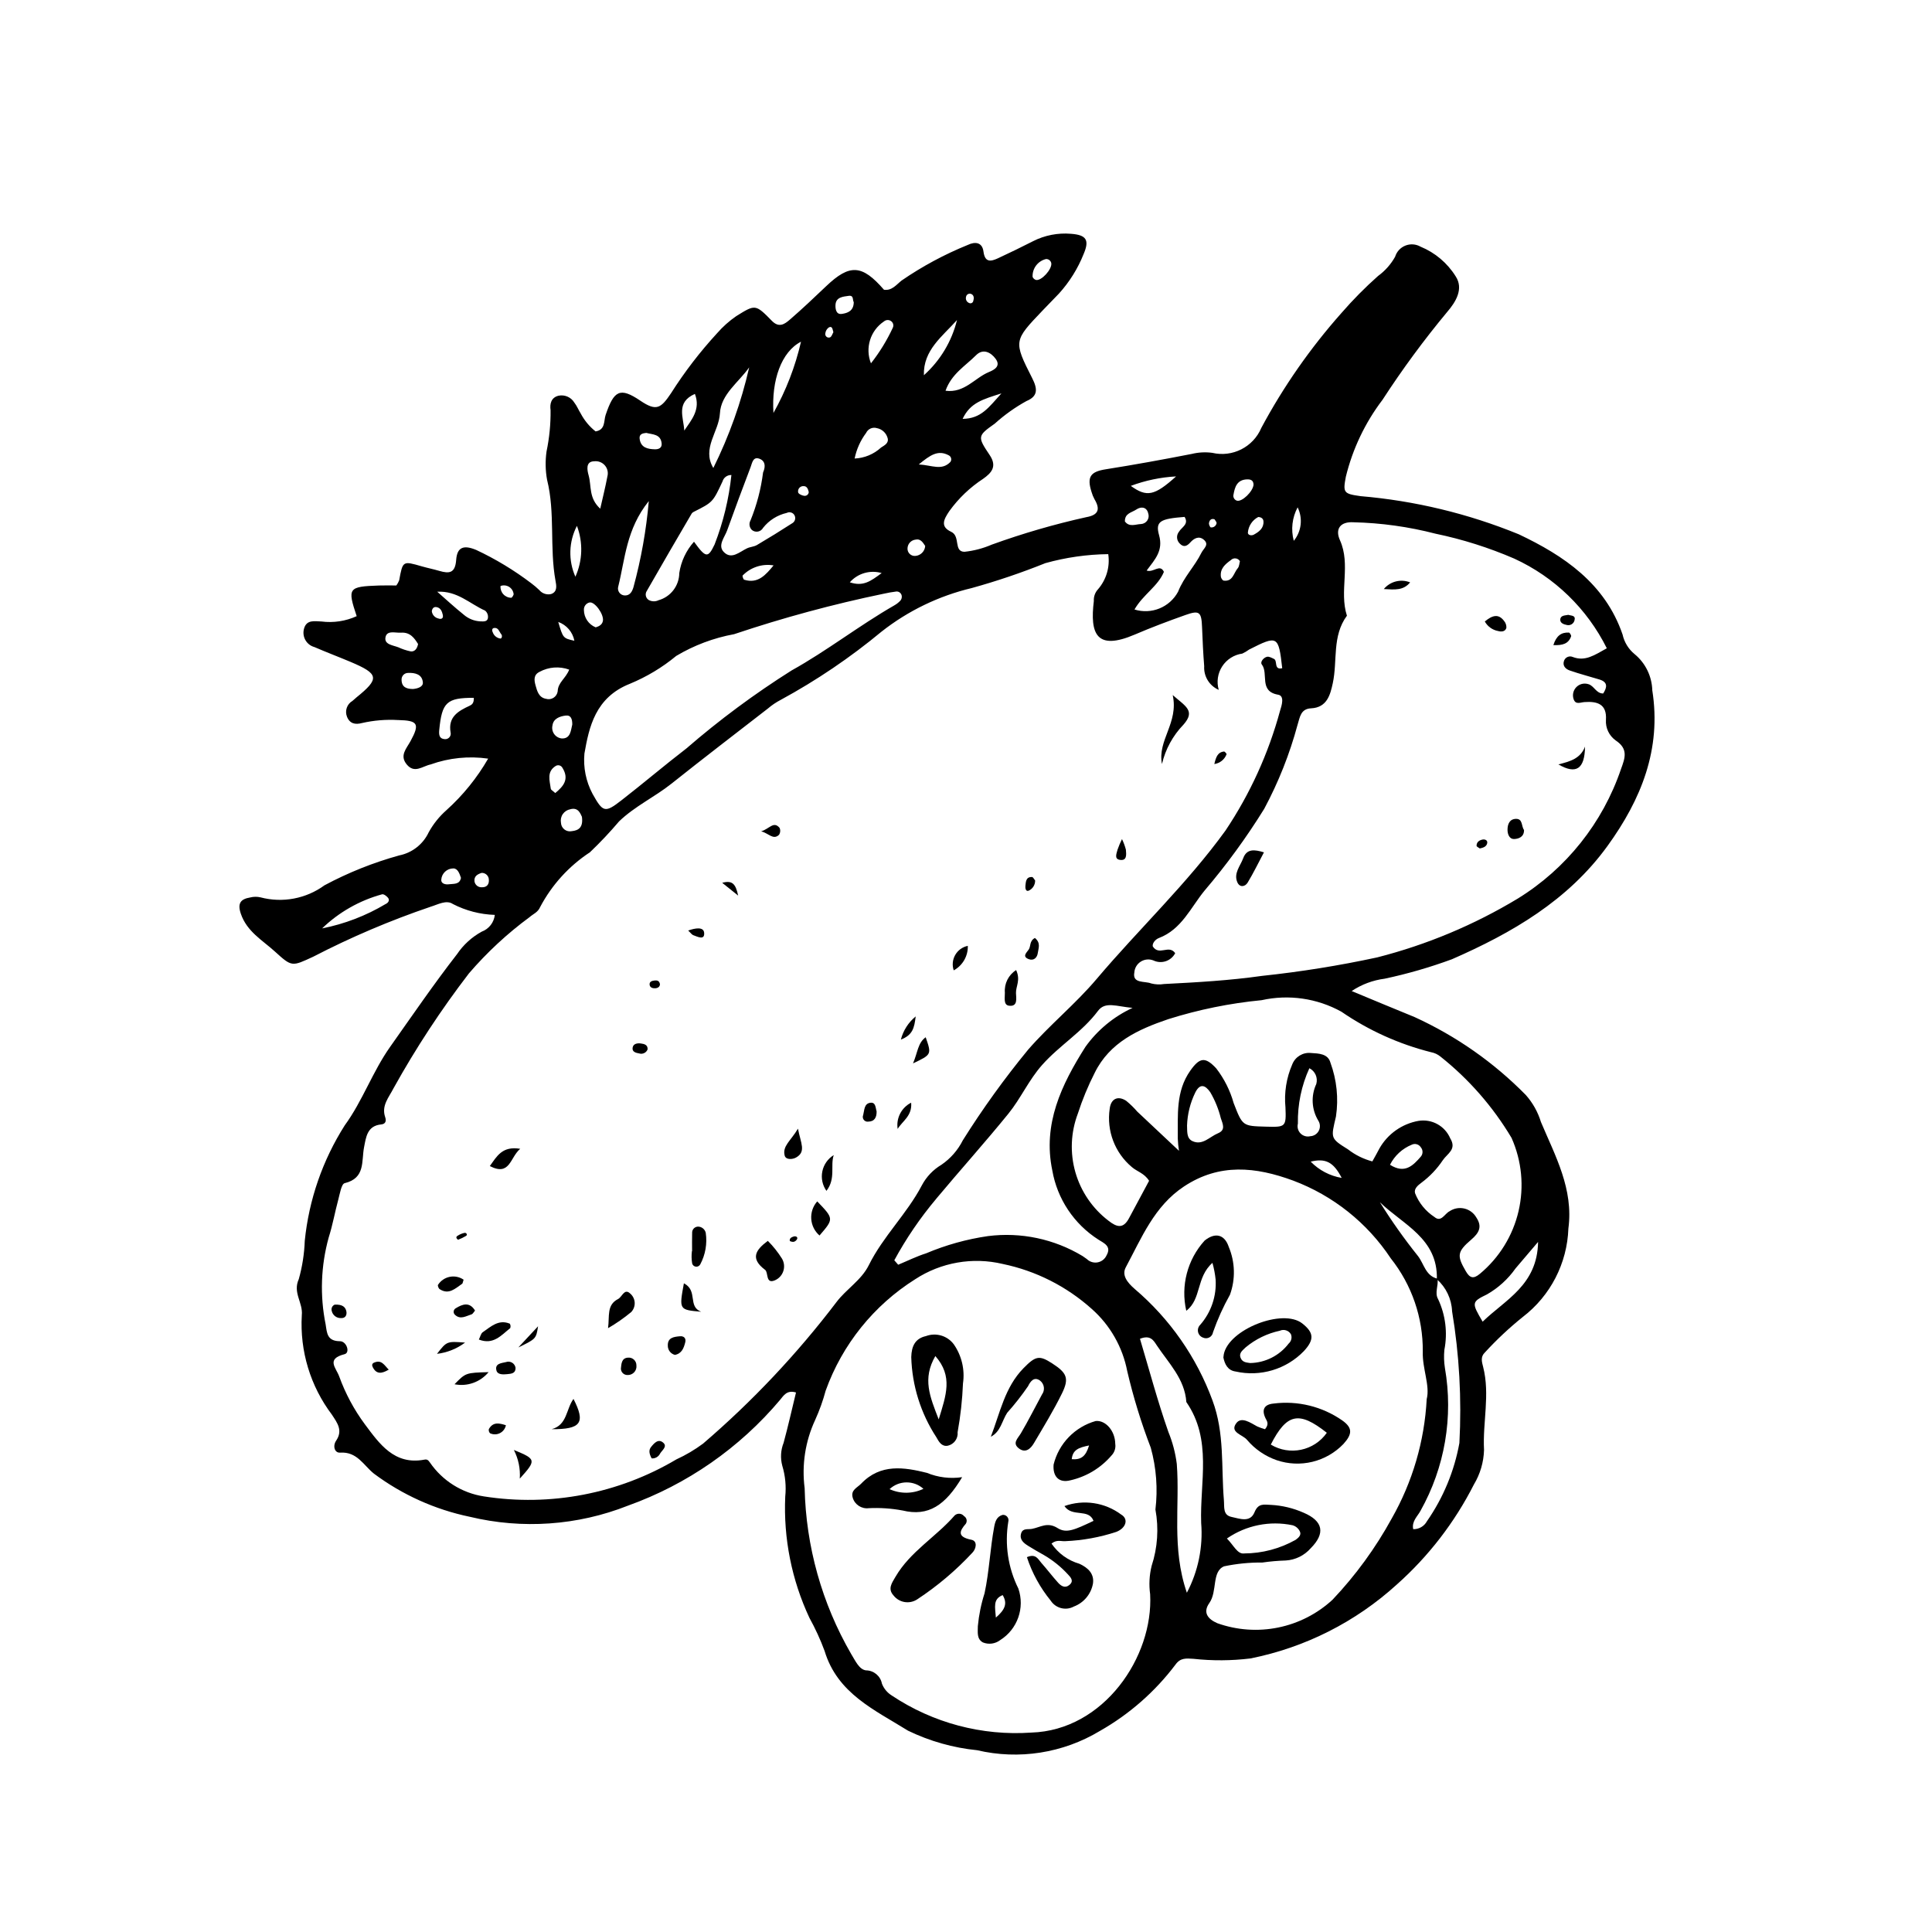<?xml version="1.0" encoding="UTF-8"?>
<!-- Uploaded to: SVG Repo, www.svgrepo.com, Generator: SVG Repo Mixer Tools -->
<svg fill="#000000" width="800px" height="800px" version="1.1" viewBox="144 144 512 512" xmlns="http://www.w3.org/2000/svg">
 <g>
  <path d="m502.21 406.64c5.848 2.469 11.312 4.672 16.691 6.902h-0.004c11 5.023 20.988 12.02 29.461 20.645 1.836 2.07 3.203 4.512 4.008 7.156 3.805 9.02 8.668 17.75 7.273 28.227v0.004c-0.324 9.238-4.769 17.844-12.113 23.457-3.574 2.875-6.926 6.019-10.023 9.398-1.211 1.156-0.793 2.492-0.449 3.844 1.855 7.289-0.16 14.641 0.23 21.977-0.094 3.238-1.02 6.394-2.691 9.168-5.086 10.023-12.008 19.008-20.406 26.48-10.91 9.938-24.32 16.715-38.793 19.605-5.019 0.617-10.094 0.648-15.121 0.098-2.012-0.129-3.457-0.273-4.75 1.527-5.406 7.172-12.227 13.156-20.039 17.59-9.77 5.879-21.449 7.711-32.547 5.106-6.356-0.637-12.551-2.391-18.301-5.176-8.871-5.531-18.711-9.84-22.113-21.141-1.113-3.012-2.457-5.938-4.012-8.75-4.699-10.035-6.902-21.059-6.414-32.129 0.285-2.754 0.02-5.535-0.781-8.184-0.543-2.012-0.422-4.144 0.348-6.082 1.199-4.402 2.195-8.859 3.285-13.34-2.434-0.727-3.277 0.832-4.219 1.953h0.004c-10.73 12.746-24.648 22.422-40.332 28.043-13.344 5.269-27.988 6.293-41.934 2.938-9.191-1.914-17.852-5.816-25.375-11.43-2.754-2.199-4.445-5.879-8.969-5.562-1.457 0.102-2.004-1.754-1.031-3.191 1.816-2.688 0.312-4.68-1.125-6.852l0.004-0.004c-5.711-7.555-8.543-16.898-7.988-26.352 0.359-3.367-2.461-5.949-0.801-9.582 0.93-3.305 1.461-6.707 1.582-10.141 1.098-10.883 4.723-21.359 10.586-30.594 4.738-6.484 7.367-14.223 12.047-20.836 5.828-8.234 11.516-16.566 17.707-24.531v0.004c1.676-2.492 3.926-4.547 6.559-5.988 1.902-0.707 3.246-2.426 3.469-4.441-3.863-0.121-7.652-1.102-11.094-2.871-1.758-1.211-4.019 0.156-5.988 0.73l0.004 0.004c-10.66 3.621-21.031 8.035-31.031 13.211-5.672 2.621-5.641 2.758-10.152-1.348-3.34-3.039-7.445-5.293-9.051-10.043-0.945-2.801-0.023-3.879 2.484-4.301h0.004c0.898-0.23 1.84-0.242 2.742-0.027 5.844 1.539 12.07 0.363 16.949-3.199 6.285-3.363 12.93-6.019 19.801-7.918 3.434-0.688 6.332-2.961 7.816-6.133 1.219-2.211 2.812-4.195 4.707-5.867 4.375-3.941 8.102-8.547 11.043-13.648-5.137-0.738-10.375-0.207-15.258 1.547-2.113 0.43-4.246 2.492-6.301 0.016-1.977-2.379-0.121-4.18 0.977-6.188 2.516-4.609 1.984-5.481-3.266-5.602v0.004c-3.223-0.191-6.453 0.074-9.598 0.793-1.785 0.473-3.219 0.176-3.961-1.668v-0.004c-0.629-1.562-0.012-3.352 1.445-4.195 0.359-0.285 0.684-0.621 1.039-0.91 6.207-5.004 6.012-6.242-1.551-9.434-3.176-1.34-6.406-2.551-9.566-3.926h-0.004c-1.02-0.277-1.887-0.953-2.402-1.879-0.516-0.922-0.637-2.016-0.34-3.031 0.684-2.418 2.809-1.922 4.609-1.867 3.184 0.41 6.414-0.082 9.336-1.41-2.5-7.481-2.238-7.84 5.891-8.125 1.582-0.055 3.168-0.008 4.621-0.008 0.309-0.422 0.562-0.883 0.75-1.371 0.953-5.172 0.941-5.16 5.965-3.707 1.543 0.445 3.129 0.758 4.668 1.211 2.66 0.777 4.211 0.621 4.473-2.922 0.246-3.309 1.895-4.027 5.223-2.66v-0.008c5.207 2.434 10.137 5.418 14.711 8.895 0.738 0.551 1.441 1.148 2.102 1.789 0.754 0.906 1.953 1.309 3.102 1.047 1.793-0.594 1.391-2.371 1.188-3.496-1.621-8.855-0.047-17.973-2.234-26.766h-0.004c-0.453-2.484-0.5-5.027-0.145-7.523 0.754-3.606 1.113-7.277 1.07-10.957-0.223-1.574 0.078-3.324 2.113-3.824 1.633-0.336 3.305 0.387 4.172 1.812 0.699 0.887 1.121 1.988 1.734 2.953h-0.004c0.965 1.82 2.297 3.422 3.914 4.699 2.664-0.438 2.133-2.801 2.656-4.344 2.199-6.5 3.789-7.465 9.199-3.801 4.269 2.891 5.449 2.043 8.176-2.031h-0.004c3.574-5.621 7.641-10.914 12.148-15.816 1.508-1.738 3.231-3.273 5.125-4.578 4.996-3.09 5.047-3.211 9.418 1.266 1.906 1.953 3.406 0.848 4.742-0.305 3.309-2.852 6.481-5.867 9.648-8.879 6.234-5.934 9.508-5.762 15.32 0.945 2.098 0.312 3.312-1.375 4.664-2.438 5.484-3.769 11.363-6.934 17.531-9.434 1.969-0.949 3.848-0.73 4.172 1.758 0.387 2.969 1.969 2.637 3.832 1.777 3.133-1.445 6.234-2.969 9.312-4.531v-0.004c3.102-1.57 6.578-2.25 10.043-1.957 4.066 0.301 4.953 1.633 3.356 5.359-1.535 3.856-3.75 7.406-6.539 10.48-1.43 1.5-2.891 2.973-4.32 4.473-7.664 8.035-7.773 8.09-2.785 17.926 1.43 2.816 1.625 4.797-1.523 6.094-3.012 1.664-5.828 3.672-8.383 5.977-4.574 3.238-4.644 3.43-1.344 8.34 2.043 3.039 0.438 4.742-1.738 6.281-3.473 2.269-6.496 5.156-8.93 8.516-1.539 2.266-2.5 4.164 0.461 5.531 2.512 1.16 0.59 5.262 3.512 5.297 2.5-0.262 4.941-0.906 7.25-1.902 8.184-2.961 16.551-5.394 25.051-7.277 3.258-0.574 3.738-2.113 2.156-4.766-0.328-0.609-0.59-1.25-0.777-1.918-1.281-4.012-0.27-5.359 3.746-5.996 7.625-1.207 15.227-2.59 22.801-4.074h0.004c1.773-0.434 3.609-0.535 5.422-0.297 5.375 1.27 10.883-1.527 13.027-6.613 5.871-10.953 13.008-21.184 21.262-30.473 3.008-3.465 6.234-6.731 9.664-9.773 1.859-1.355 3.402-3.094 4.527-5.098 0.41-1.352 1.414-2.441 2.727-2.961 1.312-0.523 2.793-0.414 4.016 0.289 3.84 1.574 7.09 4.316 9.289 7.832 2.195 3.32 0.051 6.812-2.203 9.43-6.176 7.43-11.91 15.215-17.168 23.316-4.609 6.059-7.914 13-9.719 20.391-0.797 4.219-0.59 4.512 3.848 5.133v0.004c14.43 1.223 28.59 4.637 41.992 10.117 11.895 5.633 22.871 13.012 27.5 26.57 0.449 2.035 1.57 3.863 3.184 5.184 2.879 2.367 4.586 5.867 4.688 9.594 2.465 15.605-2.953 28.922-11.855 41.23-10.484 14.492-25.363 23.094-41.27 30.051l0.004-0.004c-5.805 2.137-11.75 3.856-17.797 5.144-3.129 0.402-6.121 1.52-8.742 3.273zm22.574 76.371c0.285-10.844-8.965-14.449-15.109-20.418v-0.004c3.082 4.953 6.457 9.719 10.102 14.273 1.617 2.09 2.004 5.242 5.164 6.004 0.336 1.805-0.828 3.711 0.176 5.422v0.004c1.961 4.188 2.543 8.887 1.656 13.426-0.156 1.605-0.109 3.223 0.145 4.816 2.262 12.98-0.023 26.348-6.469 37.84-0.758 1.441-2.375 2.754-1.938 4.871 1.516 0.047 2.926-0.77 3.644-2.106 4.324-6.215 7.254-13.285 8.598-20.738 0.629-11.668-0.02-23.367-1.938-34.895-0.133-3.262-1.59-6.332-4.031-8.496zm-57.805-156.19c-2.481-1.074-4.019-3.582-3.856-6.277-0.273-3.43-0.43-6.875-0.566-10.312-0.16-4.066-0.676-4.57-4.367-3.262-4.523 1.602-9.027 3.293-13.434 5.184-10.203 4.371-11.945-0.16-10.875-8.906l-0.004-0.004c-0.062-1.113 0.32-2.211 1.07-3.039 2.242-2.562 3.25-5.981 2.75-9.352-5.633 0.066-11.234 0.871-16.66 2.383-6.383 2.566-12.902 4.773-19.531 6.609-8.699 2.074-16.848 6.008-23.879 11.535-8.289 6.875-17.23 12.93-26.695 18.074-1.227 0.637-2.379 1.41-3.43 2.312-8.527 6.609-17.09 13.172-25.527 19.891-4.477 3.566-9.727 5.984-13.918 10.023l0.004-0.004c-2.43 2.863-5.008 5.598-7.727 8.188-5.551 3.644-10.086 8.637-13.188 14.508-0.609 1.43-1.844 1.82-2.816 2.688h-0.004c-5.891 4.34-11.27 9.332-16.039 14.879-7.41 9.648-14.094 19.836-20 30.469-1.215 2.398-3.258 4.582-2.211 7.637 0.363 1.066 0.086 1.832-1.059 1.941-3.731 0.355-4.019 3.414-4.531 6.016-0.734 3.742 0.395 8.215-5.148 9.551-0.867 0.211-1.266 2.801-1.684 4.344-0.902 3.328-1.492 6.75-2.539 10.031-2.086 7.512-2.367 15.41-0.816 23.051 0.363 2.32 0.379 4.43 3.801 4.457 1.773 0.012 2.75 3.039 1.227 3.43-4.984 1.27-2.273 3.594-1.434 5.898 1.645 4.543 3.941 8.824 6.82 12.707 3.824 5.113 7.769 10.852 15.727 9.355 0.73-0.137 1.012 0.066 1.484 0.742v-0.004c3.32 4.848 8.5 8.105 14.309 8.996 17.633 2.762 35.676-0.707 51.023-9.812 2.496-1.145 4.867-2.543 7.074-4.184 13.062-11.207 24.906-23.77 35.324-37.473 2.641-3.508 6.609-5.805 8.594-9.816 3.785-7.641 10.094-13.59 14.051-21.145 1.191-2.254 2.981-4.137 5.172-5.445 2.418-1.645 4.375-3.883 5.688-6.496 5.246-8.355 11.02-16.367 17.281-23.988 5.684-6.555 12.523-12.074 18.199-18.785 11.211-13.258 23.91-25.18 34.16-39.352v-0.004c6.496-9.711 11.367-20.414 14.426-31.691 0.445-1.406 1.266-3.961-0.504-4.266-5.195-0.898-2.457-5.613-4.336-8.031-0.48-0.617 0.441-1.797 1.383-2.019 0.539-0.129 1.246 0.285 1.832 0.551 1.051 0.477-0.109 3.019 2.203 2.477-0.973-8.652-1.211-8.785-8.801-4.93v0.004c-0.555 0.41-1.152 0.762-1.777 1.051-2.18 0.301-4.125 1.535-5.324 3.379-1.199 1.848-1.535 4.121-0.922 6.238zm102.84-11.023c-5.219-10.48-13.863-18.863-24.504-23.75-6.727-2.91-13.727-5.125-20.902-6.617-7.106-1.84-14.402-2.856-21.738-3.023-3.461-0.207-4.926 1.75-3.574 4.754 2.938 6.531-0.258 13.492 1.848 20.008-3.988 5.406-2.457 11.945-3.75 17.902-0.664 3.062-1.52 6.441-5.769 6.644-2.769 0.133-2.949 2.406-3.562 4.359l-0.004 0.004c-2.082 7.734-5.047 15.207-8.832 22.266-4.715 7.613-10 14.855-15.809 21.672-3.664 4.465-6.074 10.281-12.113 12.574-0.938 0.355-1.801 1.418-1.609 2.227 1.695 2.598 4.25-0.594 5.938 1.781-1.09 2.094-3.641 2.949-5.769 1.93-1.098-0.438-2.34-0.324-3.34 0.305-1 0.625-1.641 1.695-1.719 2.871-0.578 3.031 2.773 2.231 4.465 2.918 1.117 0.285 2.281 0.34 3.418 0.152 8.672-0.445 17.301-0.926 25.957-2.156 10.246-1.086 20.43-2.719 30.504-4.894 13.121-3.344 25.684-8.602 37.281-15.598 12.836-7.918 22.508-20.062 27.355-34.344 1.074-2.93 1.973-5.332-1.453-7.582l0.004-0.004c-1.723-1.246-2.688-3.289-2.551-5.414 0.289-4.246-2.348-4.961-5.699-4.723-1.098 0.078-2.332 0.766-2.863-0.762-0.387-1.109-0.113-2.344 0.707-3.191 0.82-0.844 2.043-1.156 3.168-0.805 1.555 0.406 2.078 2.508 3.961 2.481 1.023-1.594 1.305-3-0.98-3.703-2.629-0.809-5.301-1.488-7.891-2.394-1.09-0.379-2.016-1.258-1.48-2.648h0.004c0.172-0.43 0.512-0.773 0.945-0.949 0.43-0.176 0.914-0.168 1.336 0.02 3.277 1.258 5.75-0.484 9.023-2.309zm-119.62 228.25c0.66-5.484 0.242-11.047-1.227-16.371-2.543-6.617-4.629-13.402-6.242-20.305-1.23-6.391-4.543-12.199-9.422-16.508-6.672-5.977-14.805-10.086-23.578-11.902-7.957-1.891-16.344-0.426-23.191 4.047-10.988 6.918-19.34 17.312-23.73 29.531-0.711 2.652-1.641 5.242-2.773 7.742-2.629 5.648-3.598 11.926-2.797 18.102 0.344 15.43 4.574 30.527 12.301 43.891 1.125 1.812 2.144 4.191 3.981 4.391v-0.004c2.059 0.031 3.812 1.5 4.199 3.523 0.5 1.297 1.41 2.394 2.59 3.129 10.91 7.289 23.93 10.746 37.016 9.836 19.211-0.605 32.371-20.094 31.473-36.656-0.348-2.512-0.215-5.07 0.398-7.535 1.578-4.809 1.922-9.938 1.004-14.91zm71.891-29.266c0.93-3.598-1.191-8.062-1.039-12.621 0.086-8.957-2.91-17.668-8.48-24.68-6.238-9.426-15.293-16.641-25.875-20.613-9.926-3.66-19.531-4.66-28.93 1.559-7.883 5.215-11.238 13.637-15.422 21.426-1.09 2.027 0.285 3.945 2.375 5.742v0.004c9.293 7.906 16.391 18.078 20.602 29.527 3.25 8.719 2.285 17.602 3.023 26.426 0.156 1.871-0.312 3.969 2.055 4.457 2.098 0.434 4.894 1.59 6.055-1.238 0.996-2.43 2.41-2.043 4.34-1.961 2.996 0.156 5.934 0.859 8.676 2.074 5.203 2.215 5.809 5.469 1.891 9.41-1.684 1.93-4.074 3.102-6.629 3.254-2.07 0.062-4.133 0.242-6.184 0.539-3.414-0.031-6.816 0.305-10.156 1.004-3.316 1.387-1.727 6.66-3.902 9.723-1.812 2.551-0.363 4.277 2.117 5.356 5.172 1.844 10.75 2.238 16.129 1.141 5.383-1.094 10.359-3.641 14.395-7.363 6.133-6.473 11.402-13.707 15.688-21.527 5.512-9.68 8.688-20.512 9.27-31.637zm-65.652-65.809c-0.164-1.082-0.27-2.168-0.316-3.262 0.074-6.18-0.586-12.457 3.328-17.988 2.461-3.477 3.934-3.754 6.867-0.586 2.113 2.738 3.676 5.859 4.613 9.188 2.356 6.086 2.359 6.082 8.484 6.25 5.285 0.145 5.461 0.137 5.246-5.094v0.004c-0.379-3.898 0.242-7.832 1.805-11.422 0.785-1.996 2.805-3.227 4.938-3.008 2.09 0.129 4.523 0.172 5.176 2.566 1.676 4.555 2.18 9.461 1.465 14.262-1.355 5.785-1.539 5.758 3.215 8.73 1.906 1.48 4.094 2.559 6.426 3.172 0.609-1.105 1.285-2.254 1.887-3.445 2.188-3.844 5.973-6.516 10.328-7.293 3.539-0.586 7.019 1.324 8.426 4.625 1.801 2.938-0.77 4.023-1.965 5.797-1.531 2.293-3.445 4.309-5.66 5.957-0.922 0.684-2.016 1.578-1.703 2.769 1.012 2.586 2.805 4.793 5.129 6.312 1.805 1.543 2.711-0.871 4.016-1.508h-0.004c1.152-0.777 2.57-1.039 3.922-0.723 1.352 0.316 2.508 1.184 3.191 2.387 1.602 2.418 0.738 4.062-1.355 5.852-3.797 3.242-3.797 4.309-1.453 8.352 1.027 1.773 1.973 2.195 3.734 0.711h0.004c5.137-4.269 8.734-10.102 10.25-16.605 1.512-6.504 0.859-13.324-1.859-19.426-4.93-8.27-11.32-15.578-18.859-21.562-0.719-0.582-1.574-0.977-2.484-1.145-8.492-2.137-16.535-5.773-23.754-10.734-6.438-3.562-13.957-4.644-21.137-3.047-8.402 0.809-16.699 2.496-24.754 5.035-7.949 2.703-15.496 6.133-19.48 14.223-1.77 3.477-3.262 7.09-4.465 10.801-1.883 4.973-2.113 10.418-0.656 15.527 1.461 5.113 4.531 9.617 8.758 12.844 2.266 1.793 3.949 2.195 5.469-0.668 1.789-3.375 3.609-6.734 5.309-9.898-1.266-2.035-3.227-2.453-4.582-3.652-4.5-3.777-6.715-9.621-5.856-15.434 0.312-2.668 2.172-3.551 4.379-2.109h-0.004c1.062 0.867 2.043 1.824 2.938 2.863 3.625 3.426 7.266 6.828 11.047 10.383zm-157.56-105.27c-0.336 3.68 0.406 7.379 2.137 10.645 2.758 4.945 3.293 5.148 7.644 1.766 5.797-4.5 11.391-9.262 17.203-13.738v0.004c8.77-7.594 18.102-14.516 27.918-20.703 9.336-5.184 17.891-11.891 27.23-17.25h-0.004c0.602-0.336 1.145-0.766 1.613-1.266 0.277-0.332 0.406-0.762 0.359-1.191-0.074-0.715-0.688-1.25-1.406-1.219-1.137 0.141-2.266 0.336-3.379 0.59-13.414 2.777-26.648 6.359-39.637 10.719-5.418 0.992-10.613 2.941-15.344 5.762-3.699 3.059-7.836 5.543-12.27 7.379-9.23 3.641-10.84 11.562-12.066 18.504zm82.121 134.29 1.031 1.176c2.465-1.02 4.871-2.223 7.402-3.023 5.246-2.215 10.758-3.75 16.395-4.566 8.715-1.109 17.543 0.754 25.066 5.289 0.375 0.262 0.746 0.535 1.129 0.793 0.758 0.75 1.836 1.074 2.883 0.875 1.051-0.203 1.93-0.906 2.359-1.883 1.328-2.356-0.613-3.156-2.195-4.152-6.453-4.125-10.879-10.766-12.195-18.309-2.582-12.309 2.414-22.738 8.773-32.762 3.199-4.465 7.504-8.023 12.492-10.328-4.324-0.395-7.242-1.781-9.164 0.797-4.164 5.586-10.191 9.141-14.781 14.305-3.578 4.023-5.664 8.875-8.957 12.93-6.215 7.656-12.82 14.996-19.145 22.57l0.004 0.008c-4.238 5.039-7.957 10.492-11.098 16.281zm77.531 88.102c2.996-5.684 4.312-12.105 3.793-18.508-0.375-10.816 2.984-22.023-3.93-32.027-0.426-6.137-4.676-10.289-7.82-15.008-0.84-1.262-1.664-2.879-4.469-1.758 2.445 8.184 4.668 16.52 7.512 24.637h-0.004c1.125 2.734 1.883 5.606 2.25 8.535 0.848 11.039-1.426 22.281 2.668 34.129zm-120.7-296.21c-1.09-0.039-2.062 0.668-2.359 1.715-2.57 5.504-2.578 5.5-7.629 8.047-0.211 0.094-0.395 0.242-0.527 0.43-3.981 6.82-7.977 13.633-11.887 20.496-0.266 0.383-0.367 0.859-0.273 1.32 0.09 0.457 0.363 0.859 0.758 1.109 0.809 0.445 1.781 0.469 2.609 0.066 3.227-0.91 5.461-3.84 5.492-7.188 0.465-3.094 1.82-5.988 3.902-8.32 3.141 4.352 3.707 4.387 5.461 0.723 2.297-5.906 3.793-12.094 4.453-18.398zm106.82 35.637c4.477 1.398 9.32-0.57 11.547-4.699 1.555-3.949 4.422-6.731 6.188-10.324 0.566-1.152 2.184-2.16 0.633-3.469-1.266-1.07-2.562-0.418-3.582 0.73-0.859 0.969-1.773 1.398-2.832 0.25v-0.004c-0.832-0.836-0.902-2.168-0.164-3.09 0.695-1.199 2.715-2 1.484-3.93-6.41 0.496-7.797 1.133-6.758 4.84 1.152 4.113-1.047 6.379-3.293 9.375 1.828 0.637 3.527-1.879 4.574 0.348-1.59 3.852-5.5 5.981-7.797 9.973zm-98.43-36.301c0.805-1.832 0.391-3.023-0.688-3.535-1.977-0.938-2.18 0.969-2.613 2.102-2.125 5.566-4.199 11.152-6.215 16.762-0.664 1.855-2.574 3.977-0.91 5.715 2.047 2.141 4.18-0.012 6.191-0.961 0.824-0.387 1.836-0.41 2.606-0.863 3.156-1.859 6.273-3.781 9.352-5.773v0.004c0.406-0.23 0.688-0.625 0.773-1.082 0.082-0.457-0.039-0.93-0.336-1.289-0.461-0.547-1.242-0.703-1.883-0.375-2.477 0.562-4.691 1.953-6.266 3.949-0.281 0.516-0.773 0.879-1.348 0.992-0.574 0.109-1.172-0.039-1.621-0.414-0.691-0.672-0.836-1.723-0.359-2.559 1.652-4.062 2.769-8.32 3.316-12.672zm122.92 282.5c1.82 1.816 2.785 4.184 4.543 3.961l0.004-0.004c4.793-0.012 9.504-1.258 13.68-3.613 0.816-0.586 1.531-1.293 1.129-2.172v-0.004c-0.371-0.816-1.082-1.434-1.945-1.68-6.039-1.266-12.332 0.004-17.406 3.512zm-10.562-109.44c0.082 1.387-0.207 3.348 1.402 4.113 2.676 1.27 4.582-1.148 6.781-2.055 2.094-0.863 1.312-2.383 0.781-3.977h-0.004c-0.598-2.43-1.543-4.758-2.809-6.918-1.332-1.91-2.727-2.418-3.984 0.113v0.004c-1.328 2.723-2.066 5.691-2.168 8.719zm-125.54-174.26c4.207-8.48 7.398-17.43 9.504-26.664-2.816 4-7.484 7.129-7.754 12.176-0.27 4.93-4.871 9.262-1.75 14.488zm218.57 205.1c-2.523 2.965-4.273 4.992-5.992 7.043v0.004c-1.984 2.812-4.562 5.152-7.551 6.859-4.137 1.996-4.082 2.254-1.148 7.231 5.973-5.824 14.504-9.668 14.691-21.137zm-235.67-196.33c-5.996 7.453-6.269 15.336-8.094 22.645-0.168 0.562-0.055 1.176 0.305 1.645 0.359 0.465 0.918 0.734 1.508 0.723 1.277 0 1.859-0.992 2.219-2.195 2.031-7.469 3.391-15.105 4.062-22.816zm175.06 150.3c-2.102 4.606-3.141 9.625-3.043 14.691-0.238 0.926 0.027 1.906 0.699 2.59 0.672 0.68 1.648 0.961 2.578 0.738 0.957-0.043 1.816-0.59 2.258-1.441 0.441-0.848 0.395-1.871-0.121-2.676-1.789-2.945-1.992-6.594-0.539-9.719 0.473-1.656-0.297-3.414-1.832-4.184zm-96.422-179.54c5.039 0.664 7.754-3.418 11.496-4.953 1.461-0.598 3.199-1.566 1.793-3.492-1.277-1.75-3.359-2.82-5.191-0.977-2.805 2.828-6.512 4.938-8.098 9.422zm-38.301-12.996c-5.211 2.676-7.856 10.207-7.301 18.887 3.32-5.914 5.781-12.277 7.301-18.887zm-126.91 155.48c5.941-1.168 11.633-3.356 16.832-6.461 0.555-0.234 1.203-0.914 0.648-1.633-0.359-0.465-1.156-1.055-1.586-0.941-5.973 1.633-11.438 4.738-15.895 9.035zm65.48-68.578c-2.586-0.941-5.449-0.723-7.863 0.59-1.629 0.797-1.43 2.231-1.062 3.562 0.422 1.527 0.863 3.242 2.762 3.578 0.68 0.211 1.414 0.113 2.016-0.27 0.598-0.383 1-1.008 1.098-1.711 0.066-2.356 2.129-3.387 3.051-5.75zm102.77-92.641c-3.863 4.344-8.977 7.961-8.773 14.621 4.332-3.875 7.391-8.973 8.773-14.621zm-94.543 49.992c0.637-2.832 1.348-5.652 1.887-8.504h-0.004c0.293-1.031 0.051-2.141-0.648-2.957-0.695-0.812-1.754-1.227-2.816-1.102-2.402 0.023-1.859 2.434-1.492 3.75 0.789 2.84-0.023 5.977 3.07 8.812zm-43.195 22.008c2.34 2.047 4.625 4.168 7.051 6.106v0.004c1.23 1.051 2.773 1.668 4.394 1.746 0.867 0.02 1.969 0.156 2.012-1.121v-0.004c0.027-0.656-0.25-1.285-0.75-1.715-4.086-1.805-7.379-5.309-12.707-5.016zm110.61-35.305v0.004c2.606-0.113 5.086-1.145 7.008-2.914 0.855-0.566 2.148-1.148 1.723-2.555v0.004c-0.379-1.336-1.484-2.34-2.848-2.594-1.133-0.34-2.34 0.203-2.84 1.273-1.504 2.008-2.543 4.324-3.043 6.785zm-100.92 63.418c-7.203-0.012-8.445 1.207-9.156 8.492-0.129 1.324-0.008 2.356 1.457 2.461 0.469 0.043 0.926-0.141 1.234-0.492 0.309-0.355 0.426-0.84 0.312-1.293-0.715-4.117 2.016-5.664 5.047-7.066 0.59-0.273 1.168-0.68 1.105-2.102zm105.25-88.641c2.285-2.91 4.227-6.074 5.789-9.43 0.309-0.641 0.09-1.406-0.508-1.789-0.559-0.375-1.301-0.336-1.82 0.102-3.633 2.422-5.078 7.059-3.461 11.117zm137.55 212.39c3.91 2.477 6.09 0.234 8.176-2.172 0.602-0.719 0.59-1.766-0.02-2.473-0.504-0.797-1.527-1.09-2.379-0.68-2.508 1.016-4.559 2.91-5.777 5.324zm-215.88-155.84c1.918-4.262 2.062-9.109 0.406-13.48-2.176 4.199-2.324 9.156-0.406 13.48zm147.19-24.074c4.238 3.066 6.285 2.633 12-2.508h-0.004c-4.102 0.219-8.148 1.066-11.996 2.508zm-188.88 41.914c-0.957-1.527-2.066-3.188-4.527-3.012-1.496 0.105-3.769-0.73-4.117 1.258-0.336 1.902 1.988 2.062 3.406 2.617l-0.004-0.004c1.035 0.48 2.121 0.844 3.238 1.082 0.965 0.141 1.711-0.492 2.004-1.941zm73.363-66.289c-5.137 2.258-2.988 6.266-2.82 9.719 1.926-2.863 4.387-5.582 2.82-9.719zm70.945 6.617c4.91-0.059 6.883-3.004 10.285-6.75-4.875 1.562-8.254 2.43-10.285 6.75zm-100.89 105.45c-0.406-0.855-0.977-2.578-3.07-2v0.004c-0.809 0.141-1.523 0.602-1.992 1.277-0.465 0.676-0.641 1.508-0.488 2.316 0.031 0.699 0.367 1.348 0.922 1.773 0.555 0.43 1.27 0.586 1.953 0.438 1.805-0.188 3.062-0.992 2.676-3.809zm-2.555-24.445c0.016-1.41-0.324-2.566-1.781-2.375-1.551 0.207-3.238 0.801-3.469 2.625-0.18 0.793-0.016 1.621 0.457 2.277 0.473 0.66 1.207 1.082 2.012 1.164 2.371 0.086 2.387-2.176 2.781-3.691zm6.215-25.754c0.969-0.293 1.742-0.766 1.906-1.734 0.293-1.734-2.195-5.172-3.555-4.856v-0.004c-0.914 0.215-1.543 1.059-1.48 1.996 0.016 2.023 1.25 3.84 3.129 4.598zm-10.723 43.91c2.188-1.805 3.758-3.656 1.918-6.66h-0.004c-0.152-0.309-0.422-0.539-0.746-0.645-0.328-0.105-0.684-0.074-0.984 0.086-2.531 1.516-1.656 3.894-1.371 6.074 0.039 0.312 0.566 0.566 1.188 1.145zm185.05-81.742c-0.035-1.156-0.77-1.422-1.754-1.383-2.609 0.105-3.203 1.992-3.562 4.059h-0.004c-0.148 0.668 0.223 1.34 0.863 1.566 1.336 0.484 4.344-2.426 4.457-4.242zm-34.09 9.762c1.168 1.598 2.852 0.734 4.262 0.691 0.684-0.035 1.309-0.391 1.684-0.957 0.375-0.57 0.457-1.285 0.219-1.926-0.379-1.566-1.781-1.883-3.148-0.961-1.184 0.801-3.078 0.98-3.016 3.152zm-93.105 11.652c-3.008-0.508-6.074 0.496-8.199 2.684-0.105 0.086 0.164 1.035 0.406 1.109 3.711 1.164 5.762-1.355 7.793-3.793zm21.25-69.77c-0.355-0.473 0.078-1.867-1.336-1.668-1.535 0.215-3.426 0.34-3.508 2.457-0.035 0.93 0.121 2.543 1.648 2.336 1.543-0.211 3.18-0.77 3.195-3.125zm-54.98 34.656c-0.977 0.098-1.918 0.309-1.766 1.543 0.289 2.391 2.152 2.75 4.043 2.801 0.879 0.023 1.914-0.281 1.793-1.543-0.242-2.523-2.391-2.352-4.07-2.801zm72.215 8.355c3.594 0.219 6.082 1.723 8.387-0.672h-0.004c0.199-0.281 0.262-0.637 0.176-0.973-0.082-0.332-0.309-0.613-0.617-0.766-2.84-1.527-4.906-0.078-7.941 2.41zm99.379 20.246c2.047-2.504 2.441-5.973 1.016-8.875-1.457 2.719-1.82 5.894-1.016 8.875zm-97.68 1.359c-0.621-0.934-1.238-1.992-2.57-1.676h-0.004c-1.156 0.137-2.051 1.086-2.113 2.254-0.047 0.562 0.16 1.117 0.562 1.516 0.402 0.398 0.957 0.598 1.523 0.547 1.402-0.113 2.508-1.238 2.598-2.641zm83.406 4.035h-0.004c-0.238-0.41-0.656-0.68-1.125-0.738-0.473-0.055-0.941 0.109-1.27 0.449-1.516 1.086-2.926 2.285-2.648 4.422 0.051 0.379 0.449 0.977 0.75 1.016 2.434 0.324 2.629-2.043 3.727-3.301 0.402-0.457 0.402-1.266 0.566-1.848zm-219.11 33.871c1.238-0.121 2.668-0.582 2.578-1.73-0.168-2.18-2.086-2.606-3.918-2.535l0.004 0.004c-0.457-0.004-0.898 0.18-1.219 0.5-0.324 0.324-0.508 0.762-0.508 1.219-0.027 2.117 1.387 2.539 3.062 2.543zm169.12-112.82c-0.113-0.668-0.707-1.148-1.391-1.125-2.172 0.512-3.672 2.5-3.566 4.731 0.16 0.391 0.492 0.691 0.902 0.812 1.441 0.301 4.269-2.828 4.055-4.418zm-44.953 82.098c-3.051-0.891-6.344 0.066-8.441 2.449 3.57 1.191 5.519-0.297 8.441-2.449zm121.91 160.29c-2.184-4.242-4.301-5.258-8.215-4.316v0.004c2.211 2.273 5.09 3.785 8.215 4.312zm-233.4-79.504c-0.375-1.133-0.852-2.516-2.023-2.516v0.004c-1.676-0.004-3.07 1.285-3.195 2.957-0.121 1.09 1.129 1.375 2.023 1.242 1.223-0.176 2.832 0.148 3.195-1.688zm211.28-95.645v0.004c-1.566 0.82-2.602 2.387-2.746 4.148 0.008 0.684 0.961 0.863 1.574 0.527 1.387-0.758 2.664-1.699 2.562-3.523-0.039-0.699-0.562-1.129-1.391-1.152zm-185.5 27.812c1.273 4.312 1.273 4.312 4.273 4.984-0.441-2.301-2.066-4.195-4.273-4.984zm-20.301 66.5c-1.066 0.344-2.066 0.863-1.898 2.262 0.156 0.941 1 1.613 1.953 1.551 1.359 0.051 2.008-0.836 1.84-2.172h0.004c-0.109-0.957-0.934-1.668-1.898-1.641zm5-76.023h0.004c-0.07 0.797 0.199 1.586 0.738 2.176 0.539 0.594 1.297 0.934 2.098 0.941 0.184 0.02 0.711-0.762 0.629-1.035-0.105-0.781-0.559-1.473-1.23-1.879-0.676-0.402-1.5-0.48-2.234-0.203zm-18.207 6.691c0.117 0.941 0.812 1.711 1.738 1.914 0.742 0.281 1.398 0.02 1.172-0.965-0.203-0.891-0.539-1.801-1.566-2.031-0.84-0.191-1.242 0.348-1.344 1.082zm106.42-73.961c-0.238-0.801-0.285-1.727-1.219-1.25h0.004c-0.512 0.367-0.848 0.934-0.918 1.559-0.07 0.332 0.043 0.676 0.301 0.902 0.258 0.223 0.617 0.285 0.938 0.168 0.449-0.184 0.652-0.973 0.898-1.375zm-6.527 42.367c-0.176-0.801-0.48-1.52-1.23-1.559v0.004c-0.449-0.074-0.902 0.078-1.219 0.402-0.316 0.328-0.453 0.789-0.363 1.234 0.062 0.391 0.961 0.832 1.523 0.906 0.305 0.066 0.625-0.004 0.875-0.191 0.25-0.191 0.402-0.48 0.414-0.793zm107.53 7.215c-0.957-0.289-1.355 0.309-1.461 1.027-0.055 0.363 0.297 1.125 0.484 1.133v-0.004c0.715 0.094 1.383-0.387 1.523-1.094 0.055-0.336-0.371-0.746-0.547-1.062zm-191.28 29.93c0.297 0.891 1.07 1.539 2 1.676 0.371 0.09 0.629-0.707 0.27-1.125-0.555-0.648-0.734-1.832-1.91-1.672-0.531 0.074-0.629 0.613-0.359 1.121zm126.27-87.238c0.211 0.102 0.461 0.102 0.672-0.004s0.359-0.301 0.406-0.531c0.211-0.676 0.227-1.449-0.434-1.812h-0.004c-0.285-0.164-0.637-0.176-0.934-0.027-0.301 0.148-0.504 0.434-0.547 0.762-0.176 0.672 0.188 1.371 0.84 1.613z"/>
  <path d="m454.78 328.2c3.363 2.973 6.125 4.133 2.836 7.856v-0.004c-2.797 2.898-4.762 6.496-5.684 10.414-1.238-6.344 4.473-10.855 2.848-18.266z"/>
  <path d="m347.48 472.84c1.43 1.426 2.688 3.008 3.758 4.719 0.594 1.012 0.715 2.231 0.336 3.34s-1.219 2-2.309 2.434c-2.406 0.969-1.605-2.133-2.5-2.801-3.984-2.992-2.586-5.242 0.715-7.691z"/>
  <path d="m305.14 495.98c0.43-3.258-0.422-6.144 2.664-7.731 1.059-0.543 1.641-2.871 3.141-1.504h-0.004c0.734 0.59 1.188 1.457 1.254 2.394 0.066 0.938-0.258 1.863-0.898 2.551-1.926 1.602-3.988 3.035-6.156 4.289z"/>
  <path d="m327.41 475.57c0-1.586-0.035-3.176 0.012-4.762h0.004c-0.043-0.457 0.109-0.906 0.422-1.242 0.316-0.332 0.758-0.516 1.215-0.5 0.945 0.047 1.746 0.715 1.965 1.637 0.426 2.887-0.09 5.832-1.473 8.398-0.23 0.406-0.68 0.633-1.141 0.578-0.461-0.051-0.848-0.375-0.98-0.82-0.184-1.086-0.207-2.195-0.07-3.289z"/>
  <path d="m290.18 522.75c4.168-1.086 3.812-5.328 5.801-8.023 3.227 6.324 2.051 8.074-5.801 8.023z"/>
  <path d="m361.18 471.42c-1.289-1.109-2.078-2.695-2.191-4.394-0.113-1.699 0.457-3.375 1.586-4.648 4.422 4.613 4.422 4.613 0.605 9.043z"/>
  <path d="m325.24 484.09c3.816 1.984 0.918 6.137 4.578 7.535-5.867-0.512-5.867-0.512-4.578-7.535z"/>
  <path d="m270.9 498.99c0.406-0.805 0.551-1.605 1.02-1.93 2.152-1.469 4.191-3.5 7.18-2.273 0.219 0.352 0.262 0.789 0.113 1.18-2.356 1.863-4.465 4.535-8.312 3.023z"/>
  <path d="m355.47 443.11c0.738 3.859 2.231 6.094-0.512 7.648-0.902 0.512-2.707 0.676-3.012-0.523-0.648-2.519 1.598-3.887 3.523-7.125z"/>
  <path d="m273.48 507.63c-2.191 2.648-5.656 3.883-9.027 3.211 2.977-3.043 2.977-3.043 9.027-3.211z"/>
  <path d="m385.96 425.81c1.27-2.973 1.266-5.438 3.359-6.926 1.578 4.578 1.578 4.578-3.359 6.926z"/>
  <path d="m364.95 450.11c-0.961 2.84 0.602 6.203-1.934 9.48-1.062-1.496-1.457-3.363-1.09-5.16 0.367-1.797 1.461-3.363 3.023-4.32z"/>
  <path d="m413.29 401.08c1.227 2.68-0.102 4.316-0.043 6.086 0.047 1.391 0.547 3.676-1.867 3.352-1.531-0.207-1.043-2.195-1.078-3.461-0.195-2.394 0.957-4.695 2.988-5.977z"/>
  <path d="m273.81 453.02c1.859-2.578 3.269-5.375 8.055-4.574-2.746 2.293-2.668 7.348-8.055 4.574z"/>
  <path d="m281.75 535.85c0.176-2.629-0.367-5.254-1.57-7.594 5.945 2.438 6 2.68 1.57 7.594z"/>
  <path d="m381.89 443.18c-0.445-2.848 1-5.656 3.574-6.957 0.32 3.519-2.344 4.875-3.574 6.957z"/>
  <path d="m266.86 483.13c-0.234 0.691-0.238 0.988-0.379 1.082-1.812 1.223-3.519 3.023-5.973 1.422-0.289-0.188-0.57-0.965-0.434-1.133 0.703-1.098 1.82-1.863 3.102-2.125 1.277-0.258 2.606 0.016 3.684 0.754z"/>
  <path d="m400.48 394.66c0.078 2.695-1.363 5.207-3.731 6.496-0.461-1.355-0.316-2.848 0.398-4.09 0.711-1.242 1.926-2.117 3.332-2.406z"/>
  <path d="m322.86 503.06c-1.129-0.285-1.91-1.316-1.883-2.481-0.062-2.129 1.656-2.316 3.203-2.457 1.074-0.098 1.684 0.539 1.418 1.602-0.379 1.52-0.926 2.996-2.738 3.336z"/>
  <path d="m310.4 503.79c0.582-0.066 1.16 0.121 1.594 0.516 0.43 0.391 0.672 0.953 0.664 1.535 0.082 0.672-0.137 1.348-0.602 1.84-0.469 0.492-1.129 0.754-1.805 0.711-0.938 0-1.699-0.754-1.707-1.691 0.133-1.203 0.137-2.793 1.855-2.91z"/>
  <path d="m267.25 499.8c-2.176 1.633-4.746 2.66-7.445 2.984 2.606-3.348 2.606-3.348 7.445-2.984z"/>
  <path d="m376.31 438.52c0.031 1.594-0.547 2.711-2.246 2.723v0.004c-0.449 0.059-0.898-0.133-1.168-0.5-0.273-0.363-0.324-0.848-0.141-1.262 0.332-1.242 0.211-2.984 1.848-3.234 1.504-0.234 1.402 1.32 1.707 2.269z"/>
  <path d="m418.26 392.57c1.637 1.332 0.918 2.762 0.766 3.977-0.145 1.152-1.008 2.144-2.359 1.652-1.887-0.684-0.605-1.75-0.055-2.547 0.617-0.898 0.141-2.266 1.648-3.082z"/>
  <path d="m316.7 530.49c-0.75-1.371-0.766-2.266-0.164-3.019 0.84-1.051 1.957-2.316 3.277-1.094 1.055 0.977-0.309 1.922-0.867 2.805-0.406 0.859-1.297 1.383-2.246 1.309z"/>
  <path d="m280.63 506.49c0.027 1.5-1.117 1.562-2.219 1.676-1.117 0.113-2.559 0.164-2.852-0.984-0.48-1.863 1.375-1.938 2.531-2.215v-0.004c0.539-0.191 1.137-0.129 1.629 0.164 0.488 0.297 0.824 0.797 0.91 1.363z"/>
  <path d="m269.89 491.31c-0.355 0.402-0.578 0.898-0.918 1.004-1.453 0.438-2.961 1.504-4.414 0.105-0.246-0.234-0.367-0.57-0.328-0.906 0.043-0.332 0.238-0.629 0.531-0.801 1.832-1.129 3.672-1.773 5.129 0.598z"/>
  <path d="m315.62 422.1c-0.34 0.879-1.301 1.352-2.203 1.078-0.902-0.156-1.988-0.414-1.754-1.598 0.203-1.023 1.281-1.168 2.176-1.047 0.875 0.117 1.848 0.328 1.781 1.566z"/>
  <path d="m232.68 489.75c2.113-0.129 2.914 0.668 3.121 1.832 0.156 0.879-0.23 1.805-1.449 1.723-1.164 0.035-2.188-0.762-2.438-1.898-0.199-0.668 0.129-1.379 0.766-1.656z"/>
  <path d="m278.07 521.7c-0.176 0.902-0.758 1.676-1.582 2.094-0.82 0.414-1.789 0.426-2.621 0.031-0.285-0.289-0.406-0.703-0.316-1.102 1.125-1.977 2.738-1.578 4.519-1.023z"/>
  <path d="m281.36 501.09 5.234-5.613c-0.527 3.328-0.527 3.328-5.234 5.613z"/>
  <path d="m386.67 413.36c-0.379 3.086-0.793 4.922-3.93 6.144 0.621-2.414 2-4.566 3.93-6.144z"/>
  <path d="m441.34 366.37c0.434 0.895 0.777 1.828 1.031 2.789 0.109 1.277 0.348 3.055-1.656 2.703-1.508-0.266-0.773-1.777-0.527-2.781h0.004c0.324-0.93 0.707-1.832 1.148-2.711z"/>
  <path d="m345.71 364.31c2.231-0.664 3.285-2.789 4.871-0.938h0.004c0.281 0.605 0.227 1.312-0.148 1.871-1.547 1.434-2.652-0.383-4.727-0.934z"/>
  <path d="m247.02 506.97c-1.812 1.062-3.231 1.316-4.234-0.645-0.262-0.512-0.207-0.961 0.312-1.195 2.043-0.918 2.762 0.707 3.922 1.84z"/>
  <path d="m326.38 390.6c1.895-0.668 4.086-1.035 4.227 0.605 0.176 2.066-1.766 1.027-2.891 0.625-0.363-0.129-0.621-0.551-1.336-1.23z"/>
  <path d="m418.32 377.34c0.02 1.168-0.66 2.234-1.727 2.707-0.766 0.289-0.914-0.691-0.848-1.301 0.117-1.105 0.145-2.402 1.766-2.324 0.281 0.016 0.535 0.594 0.809 0.918z"/>
  <path d="m339.62 381.34-4.227-3.387c2.777-0.75 3.57 0.387 4.227 3.387z"/>
  <path d="m265.39 472.55c-0.605-0.453-0.578-0.82-0.039-1.109 0.535-0.344 1.133-0.586 1.758-0.719 0.539-0.066 0.809 0.523 0.426 0.789-0.684 0.41-1.402 0.758-2.144 1.039z"/>
  <path d="m318.9 404.87c-0.055 0.645-0.559 1-1.297 1.035-0.691 0.031-1.367-0.211-1.449-0.949-0.09-0.844 0.656-1.039 1.32-1.113 0.672-0.078 1.289 0.039 1.426 1.027z"/>
  <path d="m354.49 471.64c0.535-0.047 0.922 0.219 0.773 0.668-0.168 0.379-0.492 0.664-0.887 0.781-0.332 0.086-1.062-0.121-1.078-0.262-0.09-0.797 0.582-0.988 1.191-1.188z"/>
  <path d="m465.81 346.48c0.461-2.019 1-3.172 2.555-3.324 0.215-0.02 0.742 0.598 0.684 0.734-0.527 1.387-1.77 2.379-3.238 2.59z"/>
  <path d="m478.96 369.88c-1.508 2.836-2.793 5.5-4.316 8.016-0.688 1.137-2.094 1.336-2.715-0.039-1.082-2.394 0.762-4.344 1.527-6.406 0.953-2.574 2.981-2.348 5.504-1.57z"/>
  <path d="m556.99 346.57c3.109-0.77 5.871-1.547 7.055-4.715-0.062 5.941-2.359 7.461-7.055 4.715z"/>
  <path d="m537.49 308.7c2.019-1.676 3.621-2.09 5.078-0.18 0.449 0.512 0.68 1.184 0.641 1.863-0.289 1.02-1.305 1.098-2.219 0.84-1.484-0.277-2.766-1.203-3.5-2.523z"/>
  <path d="m547.88 363.95c0.047 1.844-1.438 2.371-2.648 2.402-1.199 0.031-1.727-1.242-1.723-2.465 0.004-1.5 0.559-2.816 2.191-2.879 1.91-0.074 1.43 1.961 2.18 2.941z"/>
  <path d="m517.7 298.34c-1.797 2.164-3.977 1.938-6.973 1.766 1.695-2.043 4.512-2.754 6.973-1.766z"/>
  <path d="m555.66 314.96c0.777-2.477 2.113-3.426 4.113-3.32 0.227 0.012 0.672 0.742 0.586 0.992-0.68 1.969-2.25 2.438-4.699 2.328z"/>
  <path d="m559.62 306.94c0.781 0.262 2.012 0.086 1.641 1.457-0.105 0.434-0.379 0.812-0.766 1.043-0.383 0.23-0.844 0.297-1.277 0.188-0.879-0.164-1.906-0.57-1.715-1.621 0.18-0.957 1.305-0.898 2.117-1.066z"/>
  <path d="m536.16 368.85c-0.309-0.242-0.852-0.469-0.855-0.703-0.008-1.02 0.758-1.508 1.625-1.66 0.621-0.109 1.359 0.191 1.191 0.977-0.203 0.949-1.109 1.207-1.961 1.387z"/>
  <path d="m422.66 553.06c1.762 2.59 4.375 4.484 7.391 5.356 2.363 1.078 3.961 2.699 3.598 5.227-0.492 2.785-2.418 5.106-5.062 6.102-2.137 1.16-4.805 0.484-6.133-1.551-2.797-3.422-4.938-7.328-6.312-11.527 2.379-1.031 2.965 0.551 3.809 1.496 1.523 1.711 2.902 3.551 4.438 5.25 0.773 0.859 1.812 1.586 2.977 0.645 1.309-1.059 0.422-2.008-0.367-2.844v0.004c-1.867-2.031-4.031-3.769-6.418-5.148-1.395-0.781-2.785-1.57-4.141-2.422-1.191-0.75-2.324-1.66-1.828-3.293 0.438-1.434 1.77-0.988 2.848-1.184 2.246-0.414 4.09-1.926 6.809-0.215 2.352 1.48 4.512 0.465 9.523-1.91-1.293-3.383-5.629-0.859-7.707-3.922 5.07-1.816 10.715-0.973 15.035 2.246 2.012 1.172 1.324 3.578-1.297 4.598-4.367 1.438-8.91 2.262-13.504 2.457-1.074 0.102-2.219-0.516-3.656 0.637z"/>
  <path d="m399.96 547.79c-1.672 1.918-2.402 3.492 1.469 4.262 1.703 0.34 1.254 2.414 0.281 3.41l-0.004 0.004c-4.367 4.703-9.285 8.863-14.652 12.391-2.035 1.328-4.75 0.879-6.25-1.035-1.621-1.766-0.449-3.305 0.504-4.945 3.906-6.715 10.75-10.578 15.699-16.277 0.344-0.316 0.805-0.477 1.27-0.445 0.469 0.035 0.902 0.262 1.195 0.625 0.336 0.199 0.574 0.527 0.668 0.906 0.09 0.375 0.023 0.777-0.18 1.105z"/>
  <path d="m399.2 510.62c-0.176 4.336-0.652 8.656-1.422 12.93 0.16 1.676-0.949 3.207-2.594 3.578-1.656 0.301-2.383-1.074-3.043-2.25-4.137-6.328-6.438-13.68-6.648-21.234 0.074-2.941 1.07-4.949 3.906-5.566l-0.004-0.004c2.668-0.984 5.668-0.102 7.367 2.18 2.102 3.019 2.973 6.727 2.438 10.367zm-6.434 9.535c1.973-6.441 3.828-11.414-0.891-16.789-3.465 6.012-1.48 10.684 0.891 16.789z"/>
  <path d="m409.7 545.46c0.469-0.047 0.926 0.141 1.227 0.5 0.305 0.355 0.41 0.84 0.285 1.293-0.996 6.043-0.066 12.242 2.66 17.723 1.77 5.117-0.219 10.777-4.801 13.66-1.309 1.004-3.051 1.246-4.582 0.629-1.695-0.926-1.344-2.723-1.352-4.305 0.277-2.961 0.871-5.887 1.781-8.719 1.254-5.856 1.469-11.812 2.562-17.66 0.262-1.379 0.652-2.676 2.219-3.121zm-1.785 27.215c2.41-2.074 3.141-3.723 1.805-5.957-2.637 1.059-2.004 3.144-1.805 5.953z"/>
  <path d="m398.98 535.46c-4.422 7.43-8.926 10.523-15.816 8.828v0.004c-2.941-0.551-5.938-0.754-8.926-0.609-1.906 0.246-3.711-0.93-4.258-2.773-0.59-2.051 1.172-2.613 2.258-3.746 5.117-5.34 11.359-4.344 17.395-2.844h0.004c2.953 1.219 6.184 1.613 9.344 1.141zm-10.258 3.09v0.004c-2.566-2.305-6.465-2.269-8.98 0.086 2.859 1.297 6.144 1.266 8.98-0.086z"/>
  <path d="m406.58 524.75c2.434-6.293 3.695-13.102 8.656-18.164 3.246-3.309 4.207-3.477 7.652-1.242 3.836 2.484 4.508 3.918 2.551 7.91-2.219 4.527-4.871 8.848-7.438 13.199-0.848 1.438-2.195 2.723-3.938 1.426-1.91-1.422-0.336-2.656 0.484-4.047 1.98-3.348 3.711-6.836 5.574-10.254h-0.004c0.883-1.164 0.656-2.824-0.504-3.711-1.645-1.18-2.629 0.379-3.172 1.496h-0.004c-1.68 2.457-3.523 4.805-5.512 7.023-1.406 2.133-1.707 5.016-4.348 6.363z"/>
  <path d="m439.55 526.6c0.18 1.141-0.188 2.297-0.992 3.121-2.832 3.309-6.652 5.613-10.898 6.578-3.047 0.781-4.707-1.02-4.445-4.18 0.672-2.734 2.059-5.246 4.019-7.273 1.961-2.023 4.422-3.496 7.133-4.262 2.644-0.266 5.141 2.633 5.184 6.016zm-6.934 0.461c-2.754 0.562-4.336 1.133-4.594 3.641 2.527 0.199 3.723-0.773 4.594-3.637z"/>
  <path d="m479.25 522.76c1.176-1.434 0.477-2.172 0.105-2.953-1.066-2.242-0.297-3.613 2.098-3.844 6.445-0.836 12.965 0.766 18.293 4.488 2.703 1.934 2.688 3.57 0.277 6.223-2.234 2.32-5.082 3.957-8.215 4.719-3.129 0.758-6.41 0.613-9.457-0.422-3.059-1.059-5.777-2.918-7.867-5.383-1.133-1.406-4.684-1.961-2.856-4.426 1.352-1.828 3.738-0.129 5.535 0.852 0.676 0.297 1.375 0.547 2.086 0.746zm1.523 4.07v-0.004c5 3.027 11.492 1.66 14.848-3.125-7.375-5.836-10.613-5.156-14.848 3.125z"/>
  <path d="m465.31 478.67c-4.367 3.871-2.867 9.625-6.934 12.695-1.52-6.617 0.293-13.559 4.852-18.59 2.75-2.223 5.258-1.707 6.394 1.625l-0.004 0.004c1.707 4.039 1.828 8.574 0.34 12.703-1.785 3.18-3.289 6.508-4.496 9.949-0.09 0.578-0.441 1.086-0.957 1.367-0.516 0.281-1.133 0.309-1.668 0.066-0.672-0.227-1.18-0.789-1.336-1.48-0.156-0.695 0.059-1.418 0.566-1.914 2.894-3.309 4.363-7.625 4.086-12.012-0.156-1.492-0.438-2.969-0.844-4.414z"/>
  <path d="m468.21 503.75c0.047-0.387 0.062-0.613 0.105-0.836 1.293-6.621 15.617-12.262 20.797-8.191 3.106 2.438 3.223 4.297 0.449 7.312-4.68 4.852-11.551 6.906-18.125 5.426-2.109-0.293-2.867-1.977-3.227-3.711zm7.106 1.473-0.004-0.004c4.012-0.07 7.766-1.973 10.199-5.16 0.707-0.613 0.949-1.605 0.602-2.473-0.602-1.02-1.879-1.418-2.953-0.926-3.328 0.715-6.434 2.227-9.047 4.406-0.766 0.785-1.871 1.453-1.328 2.805 0.504 1.27 1.754 1.195 2.527 1.352z"/>
 </g>
</svg>